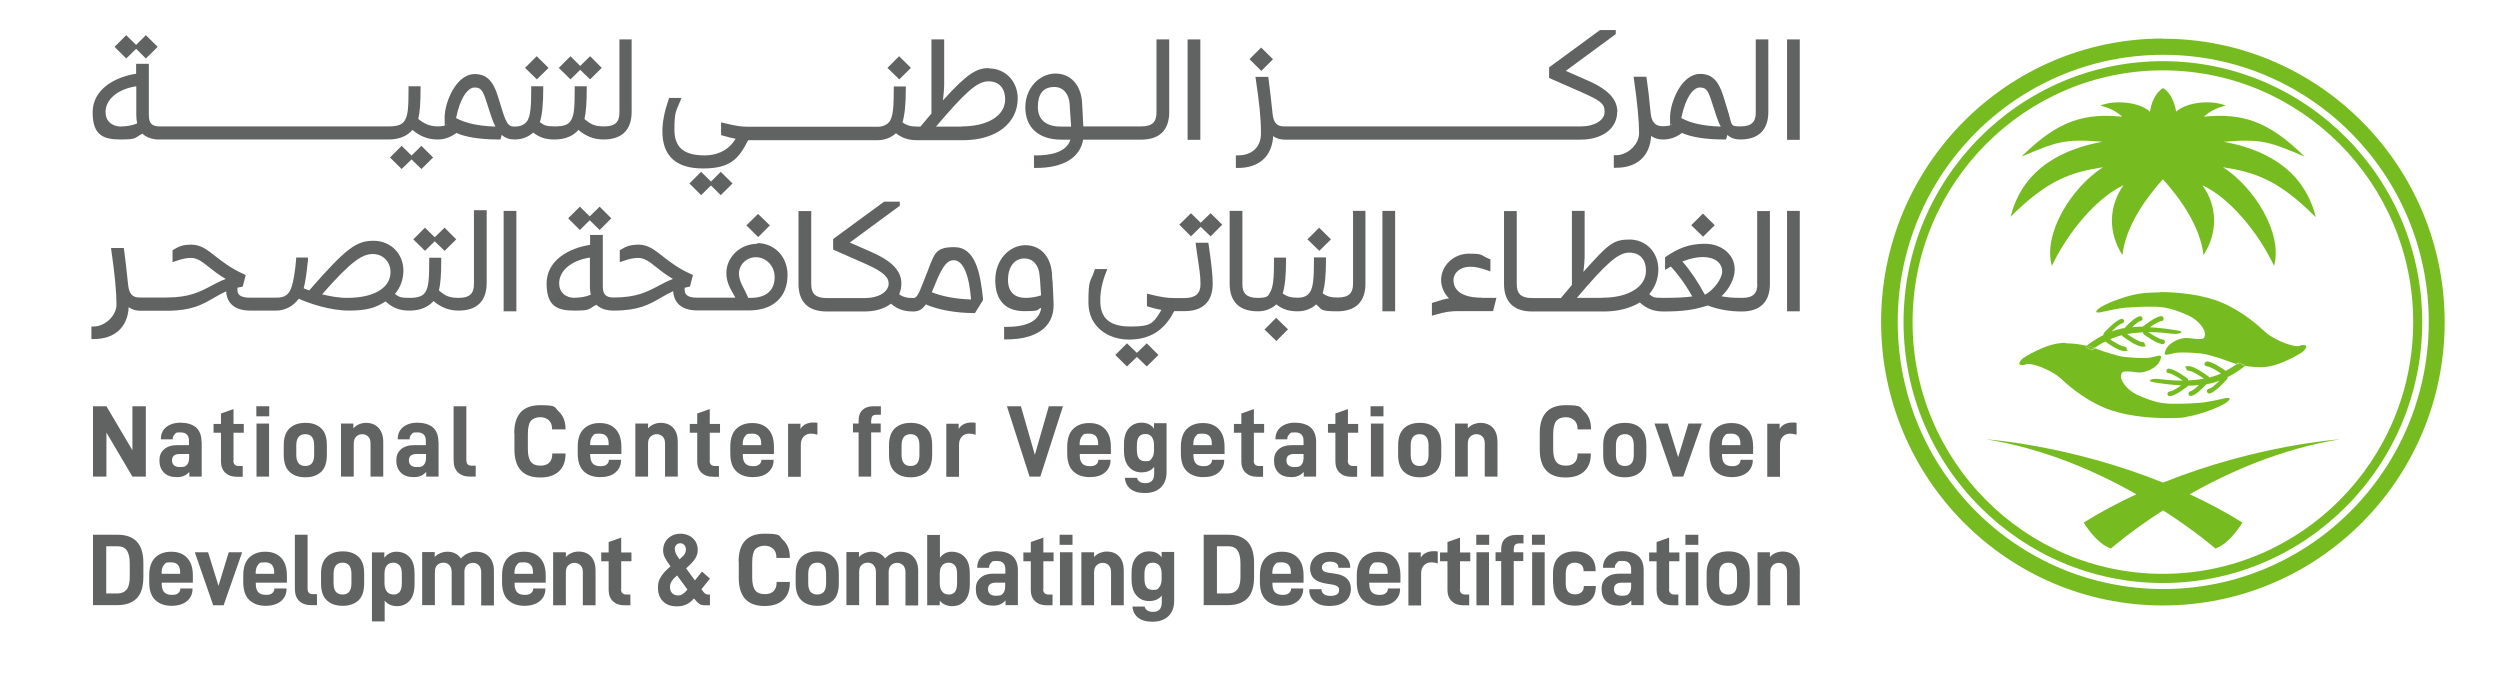 <?xml version="1.0" encoding="UTF-8"?>
<svg id="Layer_1" data-name="Layer 1" xmlns="http://www.w3.org/2000/svg" version="1.1" viewBox="0 0 1414.2 392.8">
  <defs>
    <style>
      .cls-1 {
        fill: #76bc21;
      }

      .cls-1, .cls-2 {
        stroke-width: 0px;
      }

      .cls-2 {
        fill: #616262;
      }
    </style>
  </defs>
  <g>
    <path class="cls-1" d="M1223.7,333.2c-83,0-150.2-67.6-150.2-151.1s67.2-151.1,150.2-151.1,150.2,67.6,150.2,151.1-67.2,151.1-150.2,151.1M1223.5,21.8c-88,0-159.4,71.8-159.4,160.3s71.3,160.4,159.4,160.4,159.4-71.8,159.4-160.3-71.4-160.3-159.4-160.3"/>
    <path class="cls-1" d="M1223.5,324.6c-78.1,0-141.6-63.9-141.6-142.4s63.5-142.4,141.6-142.4,141.6,63.9,141.6,142.4-63.5,142.4-141.6,142.4M1223.5,34.6c-80.9,0-146.7,66.2-146.7,147.6s65.8,147.6,146.7,147.6,146.7-66.2,146.7-147.6-65.8-147.6-146.7-147.6"/>
    <path class="cls-1" d="M1137.1,122.9c21.5-21.7,35.3-25.6,52.5-28.3-17.6,11.3-34.1,37.4-28.9,55.8,9.3-19.5,25.5-38.6,40.5-45.6-8.5,12-8.7,26.8-.6,39.5,1.9-16.5,13.4-32.3,22.9-42.9,9.6,10.6,21.1,26.5,23,42.9,8.2-12.7,7.9-27.6-.6-39.5,15,7,31.2,26,40.5,45.6,5.1-18.4-11.3-44.6-28.9-55.8,17.2,2.7,31,6.6,52.5,28.3-7.1-29.1-32.1-39.1-52.1-42.7,22-1.9,26.4.3,45.8,8.4-21.1-20.8-35.9-24.6-57-22.6,3.6-3.2,7.1-4.9,12.4-6.3-8.9-3.5-22.7-1.7-28.1,3.5,0,0-1.1-9.5-7.4-13.4h0c0-.1,0,0,0,0h0c0,0,0,0,0,0-6.3,3.8-7.4,13.4-7.4,13.4-5.4-5.2-19.2-7-28.1-3.5,5.3,1.4,8.8,3.1,12.4,6.3-21.1-2-35.9,1.7-57,22.6,19.4-8.1,23.8-10.3,45.8-8.4-20,3.6-44.9,13.6-52,42.7"/>
    <path class="cls-1" d="M1323.7,248.5s-47.3,3.2-100.1,24.5c-52.8-21.3-100.1-24.5-100.1-24.5,33,5.3,62.5,18.3,85,31.1-10,4.6-20,9.9-29.8,16,0,0,6.9,11.8,15.4,14.7,0,0,11-9.7,29.5-21.6,18.6,11.9,29.6,21.6,29.6,21.6,8.4-2.9,15.3-14.7,15.3-14.7-9.8-6.1-19.8-11.4-29.8-16,22.5-12.8,52.1-25.8,85-31.1"/>
    <path class="cls-1" d="M1168.5,194c-.5,0-1,0-1.5,0-10.1.3-22.6,8.6-22.6,8.6-2.7,2.4-2.7,3.9-.7,3.9s1.3-.1,2.2-.4c.4-.1.8-.2,1.4-.2,4.8,0,14.6,4.6,18.1,7.9,3.9,3.6,12.5,11.5,24.6,16.7,10.2,4.4,24.3,6,35.3,6s9.1-.3,12.1-.8c8.1-1.4,19.6-5.8,22.8-8.6,1.8-1.6,1.1-2,0-2s-1.6.2-2.1.3c-1.2.3-9.5,2.2-14.1,2.5-3,.2-7.6.5-12.1.5s-4.8,0-6.9-.2c-5.9-.5-12.3-3.1-16.3-5-5.6-2.7-10.4-8.7-8.5-12.2.4-.7,1.5-.9,2.9-.9s2.5.2,3.8.3c1.3.2,2.5.3,3.4.3s.5,0,.7,0c4.2-.5,7-2.3,8.4-3.5,1.4-1.2,2.6-2.7,3-4.8.2-.9-.1-1.2-.8-1.2-1.1,0-3.1.7-5.3,1.1-1.3.2-2.9.2-4.6.2-3.4,0-7.3-.3-10-.6-3.7-.4-12.2-3.2-14.2-4-.5-.2-1.3-.5-2.4-.9-1,.7-1.5,1.1-1.5,1.1l-3.8-1.6s.3-.3.9-.8c-3.3-.8-7.4-1.5-12.1-1.5"/>
    <path class="cls-1" d="M1221.8,165.4c-4.8,0-9.1.3-12.1.8-8.1,1.4-19.6,5.8-22.8,8.6-1.8,1.6-1.1,2,0,2s1.6-.2,2.1-.3c1.2-.3,9.5-2.2,14.1-2.5,2.9-.2,7.6-.5,12.1-.5s4.8,0,6.9.2c5.9.5,12.3,3.1,16.3,5,5.6,2.7,10.4,8.7,8.5,12.2-.4.7-1.5.9-2.9.9s-2.5-.2-3.8-.3c-1.3-.2-2.5-.3-3.5-.3s-.5,0-.7,0c-4.2.5-7,2.3-8.4,3.5-1.4,1.2-2.6,2.7-3,4.8-.2.9.1,1.2.8,1.2,1.1,0,3.1-.7,5.3-1.1,1.3-.2,2.9-.2,4.6-.2,3.4,0,7.3.3,10,.6,3.7.4,12.2,3.2,14.2,4,.9.3,2.9,1.1,5.7,1.9.7-.5,1.2-.8,1.2-.8l3.7,1.6s0,0-.2.2c2.6.5,5.4.8,8.5.8s1,0,1.5,0c10.1-.3,22.6-8.6,22.6-8.6,2.7-2.4,2.7-3.9.7-3.9s-1.3.1-2.2.4c-.4.1-.8.2-1.4.2-4.8,0-14.6-4.6-18.1-7.9-3.9-3.6-12.5-11.5-24.6-16.7-10.2-4.4-24.3-6-35.3-6"/>
    <path class="cls-1" d="M1222.7,178.8c0,0-.1,0-.2,0-3.5.4-9.6,5.4-10.3,5.9h0c-2,0-4,.2-6.1.4,1.8-1.8,3.8-3.3,4.9-3.6.6-.1,1-.7,1-1.3v-.3c-.2-.6-.7-1-1.3-1s-.2,0-.3,0c-2.6.5-6.6,4.4-8.6,6.7-.6,0-1.3.2-1.9.3-1.9.4-3.7,1-5.4,1.6,2.2-2.2,4.7-4.3,6-4.6.6-.1,1.1-.7,1.1-1.3v-.2c-.2-.6-.7-1-1.4-1s-.2,0-.2,0c-3.2.7-8.7,6.7-9.8,7.9-.3.3-.4.8-.3,1.2-4.6,2.3-7.9,4.8-9.4,6,1.7.4,3.2.9,4.4,1.3,1.4-1,3.6-2.4,6-3.6,1.9,1.4,7.7,5.4,10.8,5.4s1.3-.6,1.3-1.3-.6-1.3-1.3-1.3c-1.6,0-5.3-2.2-8.1-4.1h.1c2.2-1,4.4-1.7,6.6-2.3,0,.3.2.5.5.7,1.3,1,7.9,5.8,11.2,5.8s1.3-.6,1.3-1.3-.6-1.3-1.3-1.3c-1.7,0-5.9-2.5-8.7-4.5,3.1-.6,6.1-.9,9-1,0,.5,0,.9.5,1.2.7.5,7,5.2,10.6,5.5h0c.7,0,1.2-.5,1.3-1.2h0c0-.8-.5-1.4-1.2-1.4-1.8-.2-5.6-2.4-8.2-4.2h.9c5.1,0,9.3.5,11.7.8.8,0,1.6.2,2.3.2,3.9,0,5.4-1.4,1.4-2-2.7-.4-8.6-1.4-15.4-1.8,2.3-1.7,5.1-3.3,6.6-3.5.7,0,1.1-.6,1.1-1.3v-.2c0-.7-.6-1.2-1.2-1.2"/>
    <path class="cls-1" d="M1180.5,195.5c-.6.5-.9.8-.9.8l3.8,1.6s.6-.4,1.5-1.1c-1.2-.4-2.7-.8-4.4-1.3"/>
    <path class="cls-1" d="M1248.3,204.6c-.7,0-1.3.6-1.3,1.3s.6,1.3,1.3,1.3c1.6,0,5.3,2.2,8.1,4.1h-.1c-2.2,1-4.4,1.7-6.6,2.3,0-.3-.2-.5-.5-.7-1.3-1-7.9-5.8-11.2-5.8s-1.3.6-1.3,1.3.6,1.3,1.3,1.3c1.7,0,5.9,2.5,8.7,4.5-3.1.6-6.1.9-8.9,1,0-.4-.1-.9-.5-1.2-.7-.5-7-5.2-10.5-5.5h0c-.7,0-1.2.5-1.3,1.2h0c0,.8.5,1.4,1.2,1.4,1.8.2,5.6,2.4,8.1,4.2h-.7c-5.1,0-9.4-.5-11.9-.8-.8,0-1.6-.2-2.3-.2-3.9,0-5.4,1.4-1.4,2,2.7.4,8.6,1.4,15.3,1.7-2.3,1.7-5,3.3-6.6,3.5-.7,0-1.1.6-1.1,1.3h0c0,.8.6,1.3,1.3,1.3s.1,0,.2,0c3.5-.4,9.6-5.3,10.3-5.9h0c2,0,4-.2,6-.4-1.8,1.8-3.8,3.3-4.9,3.6-.6.1-1,.7-1,1.3v.3c.2.6.7,1,1.3,1s.2,0,.3,0c2.6-.5,6.5-4.5,8.6-6.7.6,0,1.2-.2,1.9-.3,1.9-.4,3.7-1,5.4-1.6-2.2,2.2-4.7,4.3-6,4.6-.6.1-1.1.7-1.1,1.3v.3c.2.6.7,1,1.3,1s.2,0,.2,0c3.2-.7,8.7-6.8,9.8-8,.3-.3.4-.8.3-1.2,5.4-2.7,9.1-5.7,10-6.5-1.7-.3-3.3-.7-4.6-1-1.3.9-3.7,2.5-6.4,3.9-1.9-1.4-7.7-5.4-10.8-5.4"/>
    <path class="cls-1" d="M1266.6,205.3s-.4.3-1.2.8c1.4.4,2.9.7,4.6,1,.2-.1.2-.2.2-.2l-3.7-1.6"/>
  </g>
  <g>
    <g>
      <polygon class="cls-2" points="71.4 33.1 64.8 26.5 71.4 19.9 77 25.4 82.5 19.9 89.2 26.5 82.5 33.1 77 27.6 71.4 33.1"/>
      <g>
        <polygon class="cls-2" points="322.7 44.9 316.1 38.4 322.7 31.8 328.2 37.3 333.8 31.8 340.4 38.4 333.8 44.9 328.2 39.5 322.7 44.9"/>
        <polygon class="cls-2" points="238.4 82.5 245 89.1 238.4 95.6 232.8 90.2 227.2 95.6 220.6 89.1 227.2 82.5 232.8 88 238.4 82.5"/>
        <path class="cls-2" d="M350.4,22.3v41.4c0,5.5-2.6,7.8-8.7,7.8s-8-1.7-11.1-4.2c.9-3.7,1.3-9,1.3-17.2v-1.3h-6.8v1.3c0,11.4-.4,15-2,17.8-1.4,2.6-4.1,3.6-9.2,3.6s-6-.6-8.5-2.4c1.3-4.2,1.9-10.2,1.9-19v-1.3h-6.8v1.3c0,10.8-.5,15-2,17.9-1.3,2.3-3.9,3.6-7.2,3.6s-4.5-.6-7.2-9.2l-2.6-8.4c-2.7-8.5-6.5-12.1-13-12.1-10.5,0-17,16-17,24.7s.4,2.8,1.2,4.1c-1.4.5-3.1.8-5,.8-4.8,0-8-1.7-11.1-4.2.9-3.7,1.3-9,1.3-17.2v-1.3h-6.8v1.3c0,11.4-.4,15-2,17.8-1.4,2.6-4.1,3.6-9.2,3.6H90.4c-4.5,0-6.2-1.7-6.2-6.4v-29h-7.2v5.6c-11.6,1.8-24.6,8.5-24.6,21.9s6.6,15.3,16,15.3,7.6-1,12.2-3.3c1.8,1.8,4.2,2.8,7.3,3.2.2,0,.5.1.7.1h131.1c0,0,.1,0,.2,0,5.8,0,10.4-1.9,13.4-5.4,4.4,3.7,8.9,5.4,14.2,5.4s.1,0,.2,0c3.8,0,7.2-1.3,10.5-3.7,5.2,2.4,13.5,3.7,23.9,3.7h1l.7-2.6c2,1.8,4.4,2.6,7.3,2.6s.1,0,.2,0c4,0,7.7-1.5,10.3-3.9,3.6,2.8,7.1,3.9,12,3.9s.1,0,.2,0c5.7,0,10.4-1.9,13.4-5.4,4.4,3.7,8.9,5.4,14.2,5.4,10.4,0,15.9-5.4,15.9-15.6V22.3h-7.2ZM68.7,71.6c-5.5,0-9-3.2-9-8.2,0-7.2,6.9-13,17.4-14.6v16.3c0,1.8.2,3.3.5,4.7-2.9,1.2-5.8,1.7-8.9,1.7ZM258,66.7c2.4-11.9,6.9-17.2,10.4-17.2s4.6,1.3,6.7,7.8l2.6,8c.8,2.5,1.6,4.5,2.6,6.3-9.6-.3-16.7-1.8-22.3-4.8Z"/>
        <polygon class="cls-2" points="303.7 44.9 297 38.4 303.6 31.8 310.3 38.4 303.7 44.9"/>
      </g>
      <g>
        <polygon class="cls-2" points="407.7 97.2 414.4 103.8 407.7 110.4 402.2 104.9 396.6 110.4 390 103.8 396.6 97.2 402.2 102.7 407.7 97.2"/>
        <polygon class="cls-2" points="508.7 44.9 502 38.4 508.6 31.8 515.3 38.4 508.7 44.9"/>
        <path class="cls-2" d="M559.5,38.5c-6.7,0-12,2.6-26.1,18.3.4-3.6.7-6.5.7-8.5v-26h-7.2v41.9c-1.5,1.8-3.1,3.7-4.8,5.7l-1.4,1.7h-1.7c-3.8,0-6-.6-8.5-2.4,1.3-4.2,1.9-10.2,1.9-19v-1.3h-6.8v1.3c0,10.8-.5,15-2,17.9-1.3,2.3-3.9,3.6-7.2,3.6h-72.9c-4.2,0-7-.4-14-2.1l-1.6-.4v7.2l.9.3c2.4.7,4.9,1.3,7.3,1.8-4.6,7.7-12,9.4-17.5,9.4-11.8,0-17.1-4.5-17.1-14.7s1.1-10.6,3.3-16l.7-1.8h-7l-.3.9c-2.4,7-3.5,12.8-3.5,18,0,14,7.8,21,23,21s20.1-5.2,25.5-16h73.1c0,0,.2,0,.2,0,4,0,7.7-1.5,10.3-3.9,3.7,2.8,7.1,3.9,12,3.9h26.1c18.5,0,30.8-9.5,30.8-23.7,0-9.6-7-16.9-16.3-16.9ZM544.1,71.6h-14.6c16-18.8,23.1-25.6,29.6-25.6s9.5,4.4,9.5,10.2c0,9.2-9.8,15.3-24.5,15.3Z"/>
      </g>
      <g>
        <rect class="cls-2" x="671.8" y="22.3" width="7.2" height="56.8"/>
        <path class="cls-2" d="M654.2,63.7c0,5.5-2.6,7.8-8.7,7.8h-32.7c-.1-2.5-.3-5.4-.4-8.1-.1-2.1-.2-4-.3-5.4-.6-10-6.5-16.4-15.1-16.4s-17,7.8-17,19.1,7.4,18.3,20.4,18.3h5.1c-2.2,7.3-11.6,8.9-19.3,8.9h-1.3v7.1h1.3c15.2,0,24.8-5.8,26.5-16h32.8c10.4,0,15.9-5.4,15.9-15.6V22.3h-7.2v41.4h0ZM596.4,49.2c5,0,8.3,3.8,8.7,9.8,0,1.4.2,3,.3,4.9.2,2.5.4,5.4.5,7.7h-5.8c-8.4,0-13-3.9-13-11.1s2.9-11.3,9.3-11.3Z"/>
      </g>
      <g>
        <path class="cls-2" d="M713.4,28.8l-4.7,4.7,4.8,4.7,4.7-4.7-4.8-4.7Z"/>
        <path class="cls-2" d="M713.4,26.9l-6.6,6.6,6.7,6.6,6.6-6.6-6.7-6.6ZM710.5,33.5l2.8-2.8,2.9,2.8-2.8,2.8-2.9-2.8Z"/>
        <path class="cls-2" d="M914.8,63.3c0,9.4-8.4,15.7-20.8,15.7h-167c0,0-.2,0-.2,0-2.6,0-4.8-.7-6.6-2-.6,11.3-7.9,18-19.8,18h-1.3v-7.1h1.3c6.2,0,12.9-3.3,12.9-12.5s-1-17.4-2.9-30.4l-.2-1.5h7.2l.2,1.2c.7,5.6,1.4,10.8,1.8,15.3l.5,4.5c.8,7,4.4,7,7.1,7h167.5c7.5,0,13.2-3.5,13.2-8.2s-2.2-6.3-13-11.1l-18.4-8.1v-6l28.8-21.1h8.9v2.3l-28.3,20.8,12.1,5.3c11.7,5,17.1,10.7,17.1,17.9Z"/>
      </g>
      <path class="cls-2" d="M993.2,22.3v41.4c0,5.5-2.6,7.8-8.7,7.8s-4.5-.6-7.2-9.2l-2.6-8.4c-2.7-8.5-6.5-12.1-13-12.1-10.5,0-17,16-17,24.7s.4,2.8,1.2,4.1c-1.4.5-3.1.8-5,.8s-6.3,0-7.1-7l-.5-4.5c-.4-4.6-1-9.7-1.8-15.3l-.2-1.2h-7.2l.2,1.5c1.9,13,2.9,23.8,2.9,30.4s-6.7,12.5-13,12.5h-1.3v7.1h1.3c11.9,0,19.2-6.7,19.8-18,1.8,1.3,4,2,6.6,2,0,0,.2,0,.2,0s.2,0,.2,0c3.8,0,7.2-1.3,10.5-3.7,5.2,2.4,13.5,3.7,23.9,3.7h1l.7-2.6c2,1.8,4.4,2.6,7.3,2.6,10.4,0,15.9-5.4,15.9-15.6V22.3h-7.2ZM951.1,66.7c2.4-11.9,6.9-17.2,10.4-17.2s4.6,1.3,6.7,7.8l2.6,8c.8,2.5,1.6,4.5,2.6,6.3-9.6-.3-16.7-1.8-22.3-4.8Z"/>
      <rect class="cls-2" x="1010.9" y="22.3" width="7.2" height="56.8"/>
      <g>
        <rect class="cls-2" x="284.9" y="119.3" width="7.2" height="56.8"/>
        <polygon class="cls-2" points="240.4 141.9 233.8 135.4 240.4 128.8 245.9 134.2 251.5 128.8 258.1 135.4 251.5 141.9 245.9 136.5 240.4 141.9"/>
        <path class="cls-2" d="M268.1,160.7c0,5.5-2.6,7.8-8.7,7.8s-8-1.7-11.1-4.2c.9-3.7,1.3-9,1.3-17.2v-1.3h-6.8v1.3c0,11.4-.4,15-2,17.8-1.4,2.6-4.1,3.6-9.2,3.6s-5.8-.5-8.2-2.2c3.1-3.7,4.8-8.2,4.8-13.2,0-9.7-7.3-16.9-16.9-16.9s-15.3,3.9-36.4,28.1c-1.1-.4-2.1-.8-3.1-1.2,1-4,1.6-8.1,2.4-15.9v-1.5c.1,0-6.7,0-6.7,0v1.2c-.6,7.3-1.7,12.8-2.5,15.2-1.5,4.7-3.8,6.3-8.9,6.3h-14.6c-6.4,0-7.2-2.3-7.2-4.7v-.9c.7-.2,1.4-.4,2.2-.5l.8-.2,1.7-6.5-1-.5c-7.5-3.3-12.3-7.2-16.2-10.2-4.6-3.6-8.2-6.5-13.5-6.5s-7.4,1.2-10.1,2.8l-.6.4v6.7l1.8-.6c3.7-1.3,6.1-1.8,8.6-1.8,3.6,0,6.4,2.2,10.2,5.2,2.5,2,5.5,4.4,9.5,6.7-3.2,1.2-5.8,2.6-8.4,4-6.3,3.3-12.3,6.5-25.1,6.5h-14.6c-2.7,0-6.3,0-7.1-7l-.5-4.5c-.4-4.6-1.1-9.7-1.8-15.3l-.2-1.2h-7.2l.2,1.5c1.9,13,2.9,23.8,2.9,30.4s-6.7,12.5-12.9,12.5h-1.3v7.1h1.3c11.9,0,19.2-6.7,19.8-18,1.8,1.3,4,2,6.6,2,0,0,.2,0,.2,0h14.6c14.3,0,20.2-3.5,26.6-7.2,2.2-1.3,4.5-2.6,7.1-3.8.2,3.9,2.2,10.8,13.4,10.9,0,0,.1,0,.2,0h14.6c0,0,.1,0,.2,0,5,0,9.7-2.6,12.7-6.7,6,2.7,17.8,6.7,28.4,6.7s15.4-1.8,20.7-5.2c4.2,3.8,8,5.2,13.5,5.2s.1,0,.2,0c5.7,0,10.4-1.9,13.4-5.4,4.4,3.7,8.9,5.4,14.2,5.4,10.4,0,15.9-5.4,15.9-15.6v-41.2h-7.2v41.4h0ZM196.4,168.5c-5,0-10.2-1-14.2-2,16.8-19.2,22.9-22.8,28.7-22.8s10,4.4,10,10.2c0,9-9.4,14.6-24.5,14.6Z"/>
      </g>
      <polygon class="cls-2" points="328 130.1 321.4 123.5 328 116.9 333.6 122.4 339.2 116.9 345.8 123.5 339.2 130.1 333.6 124.6 328 130.1"/>
      <path class="cls-2" d="M428.5,137.9c-4.7,0-9.4,1.8-12.7,5.1-3.1,3.1-4.9,7.1-4.9,11.3s1.2,7.3,3.8,11.8c.5.8.9,1.6,1.3,2.3h-21.5c-6.4,0-7.2-2.3-7.2-4.7v-.9c.7-.2,1.4-.4,2.2-.5l.8-.2,1.7-6.5-1-.5c-7.5-3.3-12.3-7.2-16.2-10.2-4.6-3.6-8.2-6.5-13.5-6.5s-7.4,1.2-10.1,2.8l-.6.4v6.7l1.8-.6c3.7-1.3,6.1-1.8,8.6-1.8,3.6,0,6.4,2.2,10.2,5.2,2.5,2,5.5,4.4,9.5,6.7-3.2,1.2-5.8,2.6-8.4,4-6.3,3.3-12.3,6.5-25.1,6.5h0c-4.5,0-6.2-1.7-6.2-6.4v-29h-7.2v5.6c-11.6,1.8-24.6,8.5-24.6,21.9s6.6,15.3,16,15.3,7.5-1,12.2-3.3c2.2,2.2,5.5,3.3,9.7,3.3h0c14.2,0,20.2-3.5,26.6-7.2,2.2-1.3,4.5-2.6,7.1-3.8.2,3.9,2.2,10.8,13.4,10.9,0,0,.1,0,.2,0h14.6c0,0,.1,0,.2,0h14.5c13.6,0,21.8-7.5,21.8-20.1,0-10.2-7.3-17.9-17.1-18ZM325.3,168.5c-5.5,0-9-3.2-9-8.2,0-7.2,6.9-13,17.4-14.6v16.3c0,1.8.2,3.3.5,4.7-2.9,1.2-5.8,1.7-8.9,1.7ZM424.8,168.5h-1.5c-.9-2-1.7-3.7-2.5-5.2-1.9-3.4-2.8-6.2-2.8-8.5,0-5.1,4.3-9.3,9.6-9.3s10.6,4.4,10.6,11.3c0,7.5-4.9,11.7-13.5,11.7Z"/>
      <polygon class="cls-2" points="435.5 127.5 428.9 134.1 422.2 127.5 428.8 121 435.5 127.5"/>
      <path class="cls-2" d="M556.1,169.4c-1.5-15.4-4.5-29.6-16.3-29.6s-11.2,4.4-16.4,17c-.5,1.3-1,2.6-1.5,3.8-2,5.1-3.2,8-5.2,8-3.7,0-5.8-.5-8.1-2.2.9-1.8,1.3-3.9,1.3-6,0-7.2-5.4-12.8-17.1-17.9l-12.1-5.3,28.3-20.8v-2.3h-8.9l-28.8,21.1v6l18.4,8.1c10.8,4.8,13,7.9,13,11.1,0,4.7-5.7,8.2-13.2,8.2h-21.9c-6.1,0-8.7-2.3-8.7-7.8v-41.4h-7.2v41.2c0,10.2,5.5,15.6,15.9,15.6h21.3c6.2,0,11.3-1.5,15.1-4.4,3.8,3.2,7.4,4.4,12.6,4.4s.2,0,.2,0c2.9,0,5-1.2,6.9-4,7,3.1,17.3,4.9,27.1,4.9h.7l4.5-7.2v-.5ZM527.1,165.3c.3-.7.6-1.5,1-2.4l1.2-2.9c4.4-10.7,7-12.8,10.2-12.8,5.2,0,8.7,7.9,9.8,22.2-8.1-.2-16.4-1.7-22.2-4.1Z"/>
      <path class="cls-2" d="M595.3,158.8l-.2-3.7c-.6-10-6.5-16.4-15.1-16.4s-17,7.8-17,19.8,6.4,17.5,16.3,17.5,6.6-.7,9.7-1.9c-1,7.2-7.6,10.8-19.7,10.8h-1.3v7.1h1.3c9.9,0,17.5-2.4,22-7,3.2-3.3,4.8-7.6,4.7-12.8,0-2.9-.4-8.8-.6-13.6ZM579.4,146.2c5,0,8.3,3.8,8.7,9.8l.2,2.1c.2,2.7.4,6.1.6,9-2.7.9-5.9,1.4-8.6,1.4-6.6,0-10.1-3.5-10.1-10.2,0-7.4,3.7-12.1,9.3-12.1Z"/>
      <polygon class="cls-2" points="648.7 194.2 655.3 200.8 648.7 207.3 643.1 201.9 637.5 207.3 630.9 200.8 637.5 194.2 643.1 199.6 648.7 194.2"/>
      <g>
        <polygon class="cls-2" points="970 127.4 963.4 133.9 956.7 127.4 963.3 120.8 970 127.4"/>
        <polygon class="cls-2" points="684.8 120.6 691.4 127.1 684.8 133.7 679.2 128.3 673.7 133.7 667.1 127.1 673.7 120.6 679.2 126 684.8 120.6"/>
        <path class="cls-2" d="M683.7,138.3c1.6,11.1,2.3,17.3,2.3,22.1,0,10.2-5.5,15.6-15.9,15.6h-5.9c-5.4,10.8-13.7,16.1-25.5,16.1s-23-7.1-23-21,1.1-11,3.4-18l.3-.9h7l-.7,1.8c-2.2,5.4-3.3,10.9-3.3,16,0,10.1,5.3,14.7,17.1,14.7s12.8-1.7,17.5-9.4c-2.4-.4-4.8-1-7.3-1.8l-.9-.3v-7.1l1.6.4c7,1.7,9.8,2.1,14,2.1h5.6c6.2,0,9.1-2.5,9.1-7.8s-.7-8.6-2.6-22l-.2-1.5h7.2l.2,1.1Z"/>
        <polygon class="cls-2" points="746.3 141.9 739.6 135.4 746.2 128.8 752.9 135.4 746.3 141.9"/>
        <polygon class="cls-2" points="721.9 179.8 728.6 186.3 722 192.9 715.3 186.4 721.9 179.8"/>
        <path class="cls-2" d="M765.2,119.3h7.2v41.2c0,10.2-5.5,15.6-15.9,15.6s-8.4-1.1-12-3.9c-2.5,2.4-6.3,3.9-10.3,3.9,0,0-.2,0-.2,0-4.9,0-8.4-1.1-12-3.9-2.5,2.4-6.3,3.9-10.3,3.9,0,0-.2,0-.2,0-10.4,0-15.9-5.4-15.9-15.6v-41.2h7.2v41.4c0,5.5,2.6,7.8,8.7,7.8s5.9-1.3,7.2-3.6c1.5-2.8,2-7.2,2-17.9v-1.3h6.8v1.3c0,8.8-.6,14.8-1.9,19,2.5,1.8,4.7,2.4,8.5,2.4s5.9-1.3,7.2-3.6c1.5-2.8,2-7,2-17.9v-1.3h6.8v1.3c0,8.8-.6,14.8-1.9,19,2.5,1.8,4.7,2.4,8.5,2.4,6.1,0,8.7-2.3,8.7-7.8v-41.4Z"/>
        <path class="cls-2" d="M838.3,168.5h8.2l-1.9,7.5h-19.7c-4,0-7.1.3-13.2,2.1l-1.7.5v-7.2l.9-.3c3.9-1.3,6.3-2,8.8-2.3-3.3-3.2-4.5-7.4-4.5-10.3,0-8.3,7.1-15,15.7-15s6.3.8,11.4,2.9l.8.3v6.8l-1.8-.6c-4.2-1.4-6.7-2-9.6-2-5.5,0-9.5,3.2-9.5,7.7,0,3,1.6,9.8,16,9.8Z"/>
        <rect class="cls-2" x="782" y="119.3" width="7.2" height="56.8"/>
      </g>
      <g>
        <rect class="cls-2" x="1010.9" y="119.3" width="7.2" height="56.8"/>
        <path class="cls-2" d="M994.1,160.7c0,5.5-2.6,7.8-8.7,7.8s-8-.3-11.6-.9c4.5-4.2,7.5-10.1,7.5-15.2,0-8.3-7.3-14.5-16.9-14.5s-15.4,2.9-21.9,7.2l-.6.4v7.2l2-1.2c.4-.3.9-.5,1.3-.7,3.4,3.7,7.4,8.7,12.1,16.9-4.3.6-9.8.8-16.3.8s-5.6-.5-8.1-2.1c3.4-3.9,5.2-8.7,5.2-14,0-9.7-7-16.9-16.3-16.9s-12,2.6-26.1,18.3c.4-3.2.7-6.4.7-8.5v-26h-7.2v41.9c-1.5,1.8-3.1,3.7-4.8,5.7l-1.4,1.7h-16.3c-6.1,0-8.7-2.3-8.7-7.8v-41.4h-7.2v41.2c0,10.2,5.5,15.6,15.9,15.6h40.7c7.8,0,14.8-1.8,20.2-5.1,4.1,3.7,8,5.1,13.4,5.1,11,0,17.3-.9,25-3.4,6.1,2.3,12.3,3.4,19.3,3.4,10.4,0,15.9-5.4,15.9-15.6v-41.2h-7.2v41.4h0ZM906.5,168.5h-14.5c16-18.8,23.1-25.6,29.6-25.6s9.5,4.4,9.5,10.2c0,9.2-9.9,15.3-24.5,15.3ZM964.4,166.7c-3.9-7.3-8.4-13.9-12.7-18.8,4.4-1.7,8.3-2.5,11.5-2.5,6.7,0,11,3.2,11,8.2,0,3.8-4.5,10.3-9.7,13.1Z"/>
      </g>
    </g>
    <g>
      <path class="cls-2" d="M82.5,269.6h-7.6l-14.7-24.9v24.9h-7.6v-39.8h7.6l14.7,24.9v-24.9h7.6v39.8Z"/>
      <path class="cls-2" d="M114.1,249.9v19.7h-7v-2.6c-1,1-2,1.8-3.1,2.2-1.1.5-2.4.7-4,.7-3.1,0-5.5-.8-7.2-2.5-1.7-1.7-2.6-3.9-2.6-6.9s.9-4.8,2.7-6.4,4.3-2.3,7.6-2.3h6.4v-2.4c0-3.2-1.6-4.8-4.8-4.8s-2.4.3-3.2,1-1.2,1.6-1.2,2.7v.2h-6.7v-.2c0-2.8,1-5,3-6.7,2-1.6,4.7-2.5,8.1-2.5s6.8.9,8.8,2.7c2,1.8,3.1,4.5,3.1,8ZM107,258.9v-2.1h-5.2c-3,0-4.5,1.2-4.5,3.6s1.5,3.8,4.4,3.8,3.3-.4,4.1-1.3c.8-.9,1.2-2.2,1.2-4Z"/>
      <path class="cls-2" d="M132,260.5c0,2,1,3.1,3,3.1h2.3v6.1h-3.4c-2.8,0-4.9-.8-6.5-2.3-1.6-1.6-2.4-3.7-2.4-6.3v-16.3h-4.2v-5h4.2v-5.9l7.1-2.5v8.4h5.8v5h-5.8v15.9Z"/>
      <path class="cls-2" d="M152.3,229.8v5.7h-7.3v-5.7h7.3ZM152.2,239.6v30h-7.1v-30h7.1Z"/>
      <path class="cls-2" d="M160.5,257.4v-5.6c0-4.3,1.1-7.4,3.3-9.5s5.2-3.1,9-3.1,6.7,1,8.9,3.1c2.2,2,3.2,5.2,3.2,9.5v5.6c0,4.3-1.1,7.5-3.2,9.5-2.2,2-5.1,3.1-8.9,3.1s-6.8-1-9-3.1c-2.2-2-3.3-5.2-3.3-9.5ZM177.7,251.9c0-4.2-1.7-6.3-5-6.3s-5.1,2.1-5.1,6.3v5.4c0,4.2,1.7,6.3,5.1,6.3s5-2.1,5-6.3v-5.4Z"/>
      <path class="cls-2" d="M199.9,239.6v2.7c.9-1,2-1.8,3.2-2.3s2.6-.8,3.9-.8c3.1,0,5.5,1,7.2,2.9,1.7,1.9,2.6,4.6,2.6,7.9v19.6h-7.2v-18.7c0-1.7-.4-3-1.3-3.9-.9-.9-2-1.4-3.4-1.4s-2.5.5-3.4,1.4-1.4,2.2-1.4,3.9v18.7h-7.2v-30h7Z"/>
      <path class="cls-2" d="M248.1,249.9v19.7h-7v-2.6c-1,1-2,1.8-3.1,2.2-1.1.5-2.4.7-4,.7-3.1,0-5.5-.8-7.2-2.5-1.7-1.7-2.6-3.9-2.6-6.9s.9-4.8,2.7-6.4c1.8-1.6,4.4-2.3,7.6-2.3h6.4v-2.4c0-3.2-1.6-4.8-4.8-4.8s-2.4.3-3.2,1-1.2,1.6-1.2,2.7v.2h-6.7v-.2c0-2.8,1-5,3-6.7,2-1.6,4.7-2.5,8.1-2.5s6.8.9,8.8,2.7c2,1.8,3.1,4.5,3.1,8ZM241,258.9v-2.1h-5.2c-3,0-4.5,1.2-4.5,3.6s1.5,3.8,4.4,3.8,3.3-.4,4.1-1.3c.8-.9,1.2-2.2,1.2-4Z"/>
      <path class="cls-2" d="M256.6,260.5v-30.7h7.2v30.2c0,1.2.2,2.1.7,2.6.4.5,1.2.8,2.2.8h2.4v6.2h-3.3c-2.9,0-5.1-.8-6.8-2.4-1.6-1.6-2.4-3.8-2.4-6.8Z"/>
      <path class="cls-2" d="M290.9,245.1c0-10.6,4.9-15.9,14.7-15.9s7.9,1.2,10.4,3.5,3.9,5.6,3.9,9.8v.4h-7.6v-.3c0-2-.6-3.7-1.8-4.8-1.2-1.2-2.9-1.8-5-1.8s-4.2.8-5.3,2.2-1.6,4-1.6,7.4v8.6c0,3.2.6,5.6,1.7,7,1.1,1.5,2.9,2.2,5.4,2.2s3.8-.6,5-1.7c1.1-1.2,1.7-2.7,1.7-4.7v-.5h7.5v.4c0,4.3-1.3,7.5-3.8,9.8-2.5,2.3-6,3.4-10.5,3.4-9.7,0-14.6-5.3-14.6-15.9v-9.1h0Z"/>
      <path class="cls-2" d="M333.9,257.5c0,2.2.5,3.8,1.5,4.8s2.4,1.4,4.3,1.4,2.5-.3,3.4-.9c.8-.6,1.3-1.4,1.3-2.5v-.2h6.9v.3c0,2.8-1.1,5.1-3.2,6.9s-5,2.6-8.7,2.6-6.9-1.1-9.2-3.3-3.4-5.6-3.4-10.2v-3.6c0-4.5,1.1-7.9,3.3-10.1,2.2-2.2,5.2-3.4,9.1-3.4s6.8,1.1,9,3.4c2.2,2.3,3.3,5.6,3.3,10.1v4h-17.7v.8ZM333.9,251.6v.2h10.4v-.8c0-3.8-1.7-5.7-5.2-5.7s-3,.5-3.9,1.4c-.9,1-1.4,2.6-1.4,4.9Z"/>
      <path class="cls-2" d="M366.6,239.6v2.7c.9-1,2-1.8,3.2-2.3s2.6-.8,3.9-.8c3.1,0,5.5,1,7.2,2.9,1.7,1.9,2.5,4.6,2.5,7.9v19.6h-7.2v-18.7c0-1.7-.4-3-1.3-3.9-.9-.9-2-1.4-3.4-1.4s-2.5.5-3.5,1.4-1.4,2.2-1.4,3.9v18.7h-7.2v-30h7Z"/>
      <path class="cls-2" d="M401.4,260.5c0,2,1,3.1,3,3.1h2.3v6.1h-3.4c-2.8,0-4.9-.8-6.5-2.3-1.6-1.6-2.4-3.7-2.4-6.3v-16.3h-4.2v-5h4.2v-5.9l7.1-2.5v8.4h5.8v5h-5.8v15.9Z"/>
      <path class="cls-2" d="M420.2,257.5c0,2.2.5,3.8,1.5,4.8s2.4,1.4,4.3,1.4,2.5-.3,3.4-.9c.8-.6,1.3-1.4,1.3-2.5v-.2h6.9v.3c0,2.8-1.1,5.1-3.2,6.9s-5,2.6-8.7,2.6-6.9-1.1-9.2-3.3-3.4-5.6-3.4-10.2v-3.6c0-4.5,1.1-7.9,3.3-10.1,2.2-2.2,5.2-3.4,9.1-3.4s6.8,1.1,9,3.4c2.2,2.3,3.3,5.6,3.3,10.1v4h-17.6v.8h0ZM420.2,251.6v.2h10.4v-.8c0-3.8-1.7-5.7-5.2-5.7s-3,.5-3.9,1.4c-.9,1-1.4,2.6-1.4,4.9Z"/>
      <path class="cls-2" d="M452.8,239.6v3.1c.7-1.3,1.7-2.2,3-2.8s2.6-.9,4.2-.9,1.7,0,2.4.2v6.7c-1.4-.4-2.5-.6-3.6-.6-1.7,0-3.1.5-4.2,1.7-1.1,1.1-1.6,2.7-1.6,4.7v18h-7.2v-30h7Z"/>
      <path class="cls-2" d="M492.8,237.5v2.1h5.4v5h-5.4v25h-7.1v-25h-3.2v-5h3.2v-1.8c0-2.5.7-4.5,2.2-5.9,1.5-1.4,3.5-2.1,6.2-2.1h4.2v4.8h-2.4c-1,0-1.8.2-2.3.7-.5.5-.7,1.2-.7,2.2Z"/>
      <path class="cls-2" d="M502.9,257.4v-5.6c0-4.3,1.1-7.4,3.3-9.5s5.2-3.1,9-3.1,6.7,1,8.9,3.1c2.2,2,3.2,5.2,3.2,9.5v5.6c0,4.3-1.1,7.5-3.2,9.5-2.2,2-5.1,3.1-8.9,3.1s-6.8-1-9-3.1c-2.2-2-3.3-5.2-3.3-9.5ZM520.1,251.9c0-4.2-1.7-6.3-5-6.3s-5.1,2.1-5.1,6.3v5.4c0,4.2,1.7,6.3,5.1,6.3s5-2.1,5-6.3v-5.4Z"/>
      <path class="cls-2" d="M542.3,239.6v3.1c.7-1.3,1.7-2.2,3-2.8,1.2-.6,2.6-.9,4.2-.9s1.7,0,2.4.2v6.7c-1.4-.4-2.5-.6-3.6-.6-1.7,0-3.1.5-4.2,1.7-1.1,1.1-1.6,2.7-1.6,4.7v18h-7.2v-30h7Z"/>
      <path class="cls-2" d="M577.5,229.8l7.9,27.5,7.9-27.5h8l-12.8,39.8h-6.1l-12.8-39.8h7.9Z"/>
      <path class="cls-2" d="M610.8,257.5c0,2.2.5,3.8,1.5,4.8s2.4,1.4,4.3,1.4,2.5-.3,3.4-.9c.8-.6,1.3-1.4,1.3-2.5v-.2h6.9v.3c0,2.8-1.1,5.1-3.2,6.9s-5,2.6-8.7,2.6-6.9-1.1-9.2-3.3c-2.3-2.2-3.4-5.6-3.4-10.2v-3.6c0-4.5,1.1-7.9,3.3-10.1,2.2-2.2,5.2-3.4,9.1-3.4s6.8,1.1,9,3.4c2.2,2.3,3.3,5.6,3.3,10.1v4h-17.6v.8h0ZM610.8,251.6v.2h10.4v-.8c0-3.8-1.7-5.7-5.2-5.7s-3,.5-3.9,1.4c-.9,1-1.4,2.6-1.4,4.9Z"/>
      <path class="cls-2" d="M636.3,270.3h6.9c.2.9.7,1.7,1.5,2.2.8.6,1.9.8,3.3.8,3.3,0,4.9-1.8,4.9-5.5v-3.7c-1.7,2.1-4,3.1-7.1,3.1s-5.3-1-7.2-3.1-2.8-5.2-2.8-9.3v-3.3c0-4.2.9-7.2,2.8-9.3s4.2-3.1,7.2-3.1,5.4,1.1,7,3.4v-3.1h7.1v27.8c0,3.6-1.1,6.4-3.2,8.5-2.2,2.1-5.2,3.2-9,3.2s-6.3-.8-8.2-2.3c-2-1.6-3-3.7-3.2-6.4ZM652.8,254.6v-2.8c0-2-.4-3.6-1.3-4.7s-2.1-1.6-3.6-1.6c-3.2,0-4.8,2.1-4.8,6.3v2.8c0,4.2,1.5,6.3,4.6,6.3s2.9-.5,3.8-1.6c.9-1.1,1.3-2.6,1.3-4.7Z"/>
      <path class="cls-2" d="M675.1,257.5c0,2.2.5,3.8,1.5,4.8s2.4,1.4,4.3,1.4,2.5-.3,3.4-.9c.8-.6,1.3-1.4,1.3-2.5v-.2h6.9v.3c0,2.8-1.1,5.1-3.2,6.9s-5,2.6-8.7,2.6-6.9-1.1-9.2-3.3c-2.3-2.2-3.4-5.6-3.4-10.2v-3.6c0-4.5,1.1-7.9,3.3-10.1,2.2-2.2,5.2-3.4,9.1-3.4s6.8,1.1,9,3.4c2.2,2.3,3.3,5.6,3.3,10.1v4h-17.6v.8h0ZM675.1,251.6v.2h10.4v-.8c0-3.8-1.7-5.7-5.2-5.7s-3,.5-3.9,1.4c-.9,1-1.4,2.6-1.4,4.9Z"/>
      <path class="cls-2" d="M709.2,260.5c0,2,1,3.1,3,3.1h2.3v6.1h-3.4c-2.8,0-4.9-.8-6.5-2.3-1.6-1.6-2.4-3.7-2.4-6.3v-16.3h-4.2v-5h4.2v-5.9l7.1-2.5v8.4h5.8v5h-5.8v15.9h0Z"/>
      <path class="cls-2" d="M744.5,249.9v19.7h-7v-2.6c-1,1-2,1.8-3.1,2.2-1.1.5-2.4.7-4,.7-3.1,0-5.5-.8-7.2-2.5-1.7-1.7-2.5-3.9-2.5-6.9s.9-4.8,2.7-6.4,4.3-2.3,7.6-2.3h6.4v-2.4c0-3.2-1.6-4.8-4.8-4.8s-2.4.3-3.2,1-1.2,1.6-1.2,2.7v.2h-6.7v-.2c0-2.8,1-5,3-6.7,2-1.6,4.7-2.5,8.1-2.5s6.8.9,8.8,2.7c2,1.8,3.1,4.5,3.1,8ZM737.4,258.9v-2.1h-5.2c-3,0-4.5,1.2-4.5,3.6s1.5,3.8,4.4,3.8,3.3-.4,4.1-1.3,1.2-2.2,1.2-4Z"/>
      <path class="cls-2" d="M762.4,260.5c0,2,1,3.1,3,3.1h2.3v6.1h-3.4c-2.8,0-4.9-.8-6.5-2.3-1.6-1.6-2.4-3.7-2.4-6.3v-16.3h-4.2v-5h4.2v-5.9l7.1-2.5v8.4h5.8v5h-5.8v15.9h0Z"/>
      <path class="cls-2" d="M782.6,229.8v5.7h-7.3v-5.7h7.3ZM782.6,239.6v30h-7.1v-30h7.1Z"/>
      <path class="cls-2" d="M790.9,257.4v-5.6c0-4.3,1.1-7.4,3.3-9.5s5.2-3.1,9-3.1,6.7,1,8.9,3.1c2.2,2,3.2,5.2,3.2,9.5v5.6c0,4.3-1.1,7.5-3.2,9.5-2.2,2-5.1,3.1-8.9,3.1s-6.8-1-9-3.1c-2.2-2-3.3-5.2-3.3-9.5ZM808.1,251.9c0-4.2-1.7-6.3-5-6.3s-5.1,2.1-5.1,6.3v5.4c0,4.2,1.7,6.3,5.1,6.3s5-2.1,5-6.3v-5.4Z"/>
      <path class="cls-2" d="M830.3,239.6v2.7c.9-1,2-1.8,3.2-2.3,1.3-.5,2.6-.8,3.9-.8,3.1,0,5.5,1,7.2,2.9,1.7,1.9,2.5,4.6,2.5,7.9v19.6h-7.2v-18.7c0-1.7-.4-3-1.3-3.9-.8-.9-2-1.4-3.4-1.4s-2.5.5-3.5,1.4c-.9.9-1.4,2.2-1.4,3.9v18.7h-7.2v-30h7Z"/>
      <path class="cls-2" d="M871,245.1c0-10.6,4.9-15.9,14.7-15.9s7.8,1.2,10.4,3.5,3.9,5.6,3.9,9.8v.4h-7.6v-.3c0-2-.6-3.7-1.8-4.8s-2.8-1.8-5-1.8-4.2.8-5.3,2.2-1.7,4-1.7,7.4v8.6c0,3.2.6,5.6,1.7,7,1.1,1.5,2.9,2.2,5.4,2.2s3.8-.6,5-1.7c1.1-1.2,1.7-2.7,1.7-4.7v-.5h7.5v.4c0,4.3-1.3,7.5-3.8,9.8-2.5,2.3-6,3.4-10.5,3.4-9.7,0-14.6-5.3-14.6-15.9v-9.1h0Z"/>
      <path class="cls-2" d="M906.9,257.4v-5.6c0-4.3,1.1-7.4,3.3-9.5s5.2-3.1,9-3.1,6.7,1,8.9,3.1,3.2,5.2,3.2,9.5v5.6c0,4.3-1.1,7.5-3.2,9.5-2.2,2-5.1,3.1-8.9,3.1s-6.8-1-9-3.1c-2.2-2-3.3-5.2-3.3-9.5ZM924.2,251.9c0-4.2-1.7-6.3-5-6.3s-5.1,2.1-5.1,6.3v5.4c0,4.2,1.7,6.3,5.1,6.3s5-2.1,5-6.3v-5.4Z"/>
      <path class="cls-2" d="M943.4,239.6l5.9,19,5.8-19h7.6l-10.5,30h-5.9l-10.4-30h7.6Z"/>
      <path class="cls-2" d="M974.1,257.5c0,2.2.5,3.8,1.5,4.8,1,1,2.4,1.4,4.3,1.4s2.5-.3,3.4-.9c.8-.6,1.3-1.4,1.3-2.5v-.2h6.9v.3c0,2.8-1.1,5.1-3.2,6.9-2.1,1.7-5,2.6-8.7,2.6s-6.9-1.1-9.2-3.3c-2.3-2.2-3.4-5.6-3.4-10.2v-3.6c0-4.5,1.1-7.9,3.3-10.1,2.2-2.2,5.2-3.4,9.1-3.4s6.8,1.1,9,3.4c2.2,2.3,3.3,5.6,3.3,10.1v4h-17.6v.8h0ZM974.1,251.6v.2h10.4v-.8c0-3.8-1.7-5.7-5.2-5.7s-3,.5-3.9,1.4-1.4,2.6-1.4,4.9Z"/>
      <path class="cls-2" d="M1006.7,239.6v3.1c.7-1.3,1.7-2.2,3-2.8s2.6-.9,4.2-.9,1.7,0,2.4.2v6.7c-1.3-.4-2.6-.6-3.6-.6-1.7,0-3.1.5-4.2,1.7-1.1,1.1-1.6,2.7-1.6,4.7v18h-7.2v-30h7Z"/>
      <path class="cls-2" d="M66.7,302.5c4.4,0,8,1.2,10.5,3.7s3.9,6.5,3.9,12.1v8.1c0,5.6-1.3,9.7-3.9,12.2-2.6,2.5-6.2,3.7-10.7,3.7h-13.9v-39.8h14.1ZM71.7,333.5c1.1-1.5,1.7-3.9,1.7-7.1v-7.7c0-3.4-.6-5.8-1.7-7.4-1.1-1.5-2.8-2.3-5.2-2.3h-6.4v26.7h6.4c2.3,0,4-.8,5.1-2.2Z"/>
      <path class="cls-2" d="M91.5,330.3c0,2.2.5,3.8,1.5,4.8,1,1,2.4,1.4,4.3,1.4s2.6-.3,3.4-.9c.8-.6,1.3-1.4,1.3-2.5v-.2h6.9v.3c0,2.8-1.1,5.1-3.2,6.9-2.1,1.7-5,2.6-8.7,2.6s-6.9-1.1-9.2-3.3-3.4-5.6-3.4-10.2v-3.6c0-4.5,1.1-7.9,3.3-10.1,2.2-2.2,5.2-3.4,9.1-3.4s6.8,1.1,9,3.4c2.2,2.3,3.3,5.6,3.3,10.1v4h-17.6v.8h0ZM91.5,324.4v.2h10.4v-.8c0-3.8-1.7-5.7-5.2-5.7s-3,.5-3.9,1.4c-.9,1-1.4,2.6-1.4,4.9Z"/>
      <path class="cls-2" d="M117.7,312.4l5.9,19,5.8-19h7.6l-10.5,30h-5.9l-10.4-30h7.6Z"/>
      <path class="cls-2" d="M144.7,330.3c0,2.2.5,3.8,1.5,4.8,1,1,2.4,1.4,4.3,1.4s2.6-.3,3.4-.9c.8-.6,1.3-1.4,1.3-2.5v-.2h6.9v.3c0,2.8-1.1,5.1-3.2,6.9-2.1,1.7-5,2.6-8.7,2.6s-6.9-1.1-9.2-3.3-3.4-5.6-3.4-10.2v-3.6c0-4.5,1.1-7.9,3.3-10.1,2.2-2.2,5.2-3.4,9.1-3.4s6.8,1.1,9,3.4c2.2,2.3,3.3,5.6,3.3,10.1v4h-17.6v.8h0ZM144.7,324.4v.2h10.4v-.8c0-3.8-1.7-5.7-5.2-5.7s-3,.5-3.9,1.4c-.9,1-1.4,2.6-1.4,4.9Z"/>
      <path class="cls-2" d="M166.8,333.2v-30.7h7.2v30.2c0,1.2.2,2.1.7,2.6.4.5,1.2.8,2.2.8h2.4v6.2h-3.3c-2.9,0-5.2-.8-6.8-2.4-1.6-1.6-2.4-3.8-2.4-6.8Z"/>
      <path class="cls-2" d="M181.6,330.1v-5.6c0-4.3,1.1-7.4,3.3-9.5s5.2-3.1,9-3.1,6.7,1,8.9,3.1,3.2,5.2,3.2,9.5v5.6c0,4.3-1.1,7.5-3.2,9.5-2.2,2-5.1,3.1-8.9,3.1s-6.8-1-9-3.1c-2.2-2-3.3-5.2-3.3-9.5ZM198.8,324.6c0-4.2-1.7-6.3-5-6.3s-5.1,2.1-5.1,6.3v5.4c0,4.2,1.7,6.3,5.1,6.3s5-2.1,5-6.3v-5.4Z"/>
      <path class="cls-2" d="M217.4,312.4v3.1c1.8-2.3,4.1-3.4,6.9-3.4s5.5,1,7.4,3.1c1.9,2,2.8,5.1,2.8,9.3v6c0,4.2-1,7.3-2.8,9.3-1.9,2.1-4.3,3.1-7.1,3.1s-5.3-1-7-3.1v11.7h-7.2v-39h7ZM227.3,324.6c0-2.2-.4-3.8-1.3-4.8-.9-1-2-1.5-3.5-1.5s-2.8.5-3.7,1.6-1.3,2.6-1.3,4.7v5.4c0,2,.5,3.6,1.4,4.7s2.2,1.6,3.8,1.6c3.1,0,4.6-2.1,4.6-6.3v-5.4Z"/>
      <path class="cls-2" d="M245.9,312.4v2.7c.9-1,2-1.7,3.2-2.2s2.6-.8,3.9-.8c3.4,0,5.9,1.2,7.7,3.8,2.3-2.5,5.2-3.8,8.5-3.8s5.7,1,7.5,2.9c1.8,1.9,2.7,4.6,2.7,7.9v19.6h-7.2v-18.7c0-1.7-.4-3-1.3-4-.9-.9-2-1.4-3.4-1.4s-2.6.5-3.5,1.4-1.3,2.2-1.3,3.7v18.9h-7.2v-18.7c0-1.7-.4-3-1.3-4s-2-1.4-3.4-1.4-2.6.5-3.5,1.4-1.3,2.2-1.3,3.9v18.7h-7.2v-30h7Z"/>
      <path class="cls-2" d="M291.1,330.3c0,2.2.5,3.8,1.5,4.8,1,1,2.4,1.4,4.3,1.4s2.5-.3,3.4-.9c.8-.6,1.3-1.4,1.3-2.5v-.2h6.9v.3c0,2.8-1.1,5.1-3.2,6.9-2.1,1.7-5,2.6-8.7,2.6s-6.9-1.1-9.2-3.3-3.4-5.6-3.4-10.2v-3.6c0-4.5,1.1-7.9,3.3-10.1,2.2-2.2,5.2-3.4,9.1-3.4s6.8,1.1,9,3.4c2.2,2.3,3.3,5.6,3.3,10.1v4h-17.6v.8h0ZM291.1,324.4v.2h10.4v-.8c0-3.8-1.7-5.7-5.2-5.7s-3,.5-3.9,1.4c-.9,1-1.4,2.6-1.4,4.9Z"/>
      <path class="cls-2" d="M320.1,312.4v2.7c.9-1,2-1.8,3.2-2.3s2.6-.8,3.9-.8c3.1,0,5.5,1,7.2,2.9,1.7,1.9,2.5,4.6,2.5,7.9v19.6h-7.2v-18.7c0-1.7-.4-3-1.3-3.9-.9-.9-2-1.4-3.4-1.4s-2.5.5-3.5,1.4-1.4,2.2-1.4,3.9v18.7h-7.2v-30h7Z"/>
      <path class="cls-2" d="M351.3,333.2c0,2,1,3.1,3,3.1h2.3v6.1h-3.4c-2.8,0-4.9-.8-6.5-2.3-1.6-1.6-2.4-3.7-2.4-6.3v-16.3h-4.2v-5h4.2v-5.9l7.1-2.5v8.4h5.8v5h-5.8v15.9Z"/>
      <path class="cls-2" d="M401.6,336.2v6.2h-2.8c-1.4,0-2.4-.2-3.2-.8s-1.7-1.4-2.8-2.8l-.2-.3c-1.4,1.6-2.9,2.8-4.5,3.5s-3.3,1-5.3,1c-3.4,0-6-1-7.8-2.9-1.9-1.9-2.8-4.5-2.8-7.6s.5-4.2,1.6-6.1,2.9-3.9,5.5-6c-1.6-2.2-2.7-3.9-3.3-5.2s-.9-2.6-.9-4,.4-3.4,1.3-4.8,2-2.5,3.5-3.3c1.5-.8,3.2-1.2,5-1.2s3.6.4,5.1,1.2,2.6,1.9,3.5,3.3c.8,1.4,1.2,3,1.2,4.7s-.5,3.4-1.5,5c-1,1.5-2.7,3.3-5.1,5.4l5,6.8,4-5,4.5,4-4.8,6,1.1,1.5c.8,1,1.6,1.5,2.4,1.5h1.3ZM388.9,333.5l-5.9-8c-1.5,1.3-2.5,2.4-3.1,3.4-.6,1-.9,2-.9,3.1,0,1.5.4,2.7,1.2,3.5s1.8,1.3,3.2,1.3,1.9-.2,2.7-.7c.8-.5,1.8-1.4,2.8-2.6ZM381.8,310.9c0,.7.2,1.5.5,2.2s1,1.8,2.1,3.3c1.4-1.2,2.4-2.2,2.9-3,.5-.8.7-1.7.7-2.6s-.3-1.8-.9-2.5c-.6-.6-1.3-1-2.2-1s-1.7.3-2.3.9c-.6.6-.9,1.4-.9,2.5Z"/>
      <path class="cls-2" d="M417.8,317.8c0-10.6,4.9-15.9,14.7-15.9s7.9,1.2,10.4,3.5,3.9,5.6,3.9,9.8v.4h-7.6v-.3c0-2-.6-3.7-1.8-4.8-1.2-1.2-2.9-1.8-5-1.8s-4.2.8-5.3,2.2-1.6,4-1.6,7.4v8.6c0,3.2.6,5.6,1.7,7,1.1,1.5,2.9,2.2,5.4,2.2s3.8-.6,5-1.7c1.1-1.2,1.7-2.7,1.7-4.7v-.5h7.5v.4c0,4.3-1.3,7.5-3.8,9.8-2.5,2.3-6,3.4-10.5,3.4-9.7,0-14.6-5.3-14.6-15.9v-9.1h0Z"/>
      <path class="cls-2" d="M450.1,330.1v-5.6c0-4.3,1.1-7.4,3.3-9.5s5.2-3.1,9-3.1,6.7,1,8.9,3.1c2.2,2,3.2,5.2,3.2,9.5v5.6c0,4.3-1.1,7.5-3.2,9.5-2.2,2-5.1,3.1-8.9,3.1s-6.8-1-9-3.1c-2.2-2-3.3-5.2-3.3-9.5ZM467.3,324.6c0-4.2-1.7-6.3-5-6.3s-5.1,2.1-5.1,6.3v5.4c0,4.2,1.7,6.3,5.1,6.3s5-2.1,5-6.3v-5.4Z"/>
      <path class="cls-2" d="M485.9,312.4v2.7c.9-1,2-1.7,3.2-2.2s2.6-.8,3.9-.8c3.4,0,5.9,1.2,7.7,3.8,2.3-2.5,5.2-3.8,8.5-3.8s5.7,1,7.5,2.9c1.8,1.9,2.7,4.6,2.7,7.9v19.6h-7.2v-18.7c0-1.7-.4-3-1.3-4-.9-.9-2-1.4-3.4-1.4s-2.6.5-3.5,1.4-1.3,2.2-1.3,3.7v18.9h-7.2v-18.7c0-1.7-.4-3-1.3-4s-2-1.4-3.4-1.4-2.6.5-3.5,1.4c-.9.9-1.3,2.2-1.3,3.9v18.7h-7.2v-30h7Z"/>
      <path class="cls-2" d="M531.5,342.4h-7v-39.8h7.2v12.9c1.7-2.3,3.9-3.4,6.7-3.4s5.5,1,7.4,3.1,2.8,5.1,2.8,9.3v6c0,4.2-1,7.3-2.8,9.3-1.9,2.1-4.3,3.1-7.1,3.1s-5.4-1-7.1-3.1v2.8h0ZM541.4,324.6c0-2.2-.4-3.8-1.3-4.8-.9-1-2-1.5-3.5-1.5s-2.8.5-3.7,1.6-1.3,2.6-1.3,4.7v5.4c0,2,.5,3.6,1.4,4.7.9,1.1,2.2,1.6,3.8,1.6,3.1,0,4.6-2.1,4.6-6.3v-5.4h0Z"/>
      <path class="cls-2" d="M575.8,322.6v19.7h-7v-2.6c-1,1-2,1.8-3.1,2.2-1.1.5-2.4.7-4,.7-3.1,0-5.5-.8-7.2-2.5-1.7-1.7-2.5-3.9-2.5-6.9s.9-4.8,2.7-6.4,4.3-2.3,7.6-2.3h6.4v-2.4c0-3.2-1.6-4.8-4.8-4.8s-2.4.3-3.2,1-1.2,1.6-1.2,2.7v.2h-6.7v-.2c0-2.8,1-5,3-6.7,2-1.6,4.7-2.5,8.1-2.5s6.8.9,8.8,2.7c2,1.8,3.1,4.5,3.1,8ZM568.6,331.7v-2.1h-5.2c-3,0-4.5,1.2-4.5,3.6s1.5,3.8,4.4,3.8,3.3-.4,4.1-1.3,1.2-2.2,1.2-4Z"/>
      <path class="cls-2" d="M590.1,333.2c0,2,1,3.1,3,3.1h2.3v6.1h-3.4c-2.8,0-4.9-.8-6.5-2.3-1.6-1.6-2.4-3.7-2.4-6.3v-16.3h-4.2v-5h4.2v-5.9l7.1-2.5v8.4h5.8v5h-5.8v15.9h0Z"/>
      <path class="cls-2" d="M606.7,302.5v5.7h-7.3v-5.7h7.3ZM606.7,312.4v30h-7.1v-30h7.1Z"/>
      <path class="cls-2" d="M618.9,312.4v2.7c.9-1,2-1.8,3.2-2.3,1.3-.5,2.6-.8,3.9-.8,3.1,0,5.5,1,7.2,2.9,1.7,1.9,2.5,4.6,2.5,7.9v19.6h-7.2v-18.7c0-1.7-.4-3-1.3-3.9-.8-.9-2-1.4-3.4-1.4s-2.5.5-3.5,1.4c-.9.9-1.4,2.2-1.4,3.9v18.7h-7.2v-30h7Z"/>
      <path class="cls-2" d="M640.6,343.1h6.9c.2.9.7,1.7,1.5,2.2.8.6,1.9.8,3.3.8,3.3,0,4.9-1.8,4.9-5.5v-3.7c-1.7,2.1-4,3.1-7.1,3.1s-5.3-1-7.2-3.1c-1.9-2.1-2.8-5.2-2.8-9.3v-3.3c0-4.2.9-7.2,2.8-9.3s4.2-3.1,7.2-3.1,5.4,1.1,7,3.4v-3.1h7.1v27.8c0,3.6-1.1,6.4-3.2,8.5-2.2,2.1-5.2,3.2-9,3.2s-6.3-.8-8.2-2.3c-2-1.6-3-3.7-3.2-6.4ZM657.1,327.4v-2.8c0-2-.4-3.6-1.3-4.7-.9-1.1-2.1-1.6-3.6-1.6-3.2,0-4.8,2.1-4.8,6.3v2.8c0,4.2,1.5,6.3,4.6,6.3s2.9-.5,3.8-1.6,1.3-2.6,1.3-4.7Z"/>
      <path class="cls-2" d="M695,302.5c4.5,0,8,1.2,10.5,3.7s3.9,6.5,3.9,12.1v8.1c0,5.6-1.3,9.7-3.9,12.2-2.6,2.5-6.2,3.7-10.7,3.7h-13.9v-39.8h14.1ZM700,333.5c1.1-1.5,1.7-3.9,1.7-7.1v-7.7c0-3.4-.6-5.8-1.7-7.4-1.1-1.5-2.8-2.3-5.2-2.3h-6.4v26.7h6.4c2.3,0,4-.8,5.1-2.2Z"/>
      <path class="cls-2" d="M719.8,330.3c0,2.2.5,3.8,1.5,4.8s2.4,1.4,4.3,1.4,2.5-.3,3.4-.9c.8-.6,1.3-1.4,1.3-2.5v-.2h6.9v.3c0,2.8-1.1,5.1-3.2,6.9s-5,2.6-8.7,2.6-6.9-1.1-9.2-3.3c-2.3-2.2-3.4-5.6-3.4-10.2v-3.6c0-4.5,1.1-7.9,3.3-10.1,2.2-2.2,5.2-3.4,9.1-3.4s6.8,1.1,9,3.4c2.2,2.3,3.3,5.6,3.3,10.1v4h-17.6v.8h0ZM719.8,324.4v.2h10.4v-.8c0-3.8-1.7-5.7-5.2-5.7s-3,.5-3.9,1.4c-.9,1-1.4,2.6-1.4,4.9Z"/>
      <path class="cls-2" d="M740.8,333.5v-.2h6.7c0,1.2.5,2.1,1.4,2.8.9.6,2.1,1,3.6,1s2.8-.3,3.7-.8,1.3-1.4,1.3-2.5-.3-1.6-1-2.1-1.8-.9-3.3-1.1l-3.2-.5c-3-.5-5.2-1.4-6.7-2.8-1.4-1.3-2.2-3.3-2.2-5.8s1-5.1,3.2-6.8c2.1-1.7,4.8-2.5,8.1-2.5s4.2.4,6,1.1c1.7.8,3.1,1.8,4,3.1,1,1.3,1.4,2.8,1.4,4.5v.3h-6.7v-.2c0-1-.4-1.8-1.2-2.4-.8-.6-2-.9-3.5-.9s-2.6.3-3.4.9c-.8.6-1.2,1.3-1.2,2.3s.3,1.6.9,2.1c.6.5,1.6.8,2.9,1l3.5.5c3,.4,5.3,1.3,6.8,2.8,1.5,1.4,2.3,3.4,2.3,5.9s-1.1,5.5-3.4,7.1c-2.2,1.7-5.2,2.5-8.8,2.5s-6.2-.8-8.3-2.5c-2.1-1.7-3.1-3.9-3.1-6.7Z"/>
      <path class="cls-2" d="M774.6,330.3c0,2.2.5,3.8,1.5,4.8s2.4,1.4,4.3,1.4,2.5-.3,3.4-.9c.8-.6,1.3-1.4,1.3-2.5v-.2h6.9v.3c0,2.8-1.1,5.1-3.2,6.9s-5,2.6-8.7,2.6-6.9-1.1-9.2-3.3c-2.3-2.2-3.4-5.6-3.4-10.2v-3.6c0-4.5,1.1-7.9,3.3-10.1,2.2-2.2,5.2-3.4,9.1-3.4s6.8,1.1,9,3.4c2.2,2.3,3.3,5.6,3.3,10.1v4h-17.7v.8ZM774.6,324.4v.2h10.4v-.8c0-3.8-1.7-5.7-5.2-5.7s-3,.5-3.9,1.4c-.9,1-1.4,2.6-1.4,4.9Z"/>
      <path class="cls-2" d="M803.7,312.4v3.1c.7-1.3,1.7-2.2,3-2.8,1.2-.6,2.6-.9,4.2-.9s1.7,0,2.4.2v6.7c-1.4-.4-2.5-.6-3.6-.6-1.7,0-3.1.5-4.2,1.7-1.1,1.1-1.6,2.7-1.6,4.7v18h-7.2v-30h7Z"/>
      <path class="cls-2" d="M825.8,333.2c0,2,1,3.1,3,3.1h2.3v6.1h-3.4c-2.8,0-4.9-.8-6.5-2.3-1.6-1.6-2.4-3.7-2.4-6.3v-16.3h-4.2v-5h4.2v-5.9l7.1-2.5v8.4h5.8v5h-5.8v15.9h0Z"/>
      <path class="cls-2" d="M842.4,302.5v5.7h-7.3v-5.7h7.3ZM842.3,312.4v30h-7.1v-30h7.1Z"/>
      <path class="cls-2" d="M856.3,310.3v2.1h5.4v5h-5.4v25h-7.1v-25h-3.2v-5h3.2v-1.8c0-2.5.7-4.5,2.2-5.9,1.5-1.4,3.5-2.1,6.2-2.1h4.2v4.8h-2.4c-1,0-1.8.2-2.3.7s-.7,1.2-.7,2.2ZM873.9,302.5v5.7h-7.3v-5.7h7.3ZM873.8,312.4v30h-7.1v-30h7.1Z"/>
      <path class="cls-2" d="M878.5,330.1v-5.6c0-4.3,1.1-7.4,3.3-9.5s5.2-3.1,9-3.1,6.6.9,8.7,2.8,3.1,4.5,3.1,7.8v.6h-6.8v-.3c0-1.4-.4-2.5-1.3-3.3s-2.1-1.2-3.6-1.2c-3.5,0-5.2,2.1-5.2,6.3v5.4c0,2.3.5,3.9,1.4,4.8.9,1,2.2,1.4,3.9,1.4s2.7-.4,3.6-1.2,1.3-1.8,1.3-3.2v-.3h6.8v.4c0,3.3-1,5.9-3.1,7.8s-5,2.9-8.7,2.9-6.8-1-9-3.1c-2.2-2-3.3-5.2-3.3-9.5Z"/>
      <path class="cls-2" d="M929.8,322.6v19.7h-7v-2.6c-1,1-2,1.8-3.1,2.2-1.1.5-2.4.7-4,.7-3.1,0-5.5-.8-7.2-2.5-1.7-1.7-2.5-3.9-2.5-6.9s.9-4.8,2.7-6.4,4.3-2.3,7.6-2.3h6.4v-2.4c0-3.2-1.6-4.8-4.8-4.8s-2.4.3-3.2,1-1.2,1.6-1.2,2.7v.2h-6.7v-.2c0-2.8,1-5,3-6.7,2-1.6,4.7-2.5,8.1-2.5s6.8.9,8.8,2.7c2,1.8,3.1,4.5,3.1,8ZM922.7,331.7v-2.1h-5.2c-3,0-4.5,1.2-4.5,3.6s1.5,3.8,4.4,3.8,3.3-.4,4.1-1.3,1.2-2.2,1.2-4Z"/>
      <path class="cls-2" d="M944.1,333.2c0,2,1,3.1,3,3.1h2.3v6.1h-3.4c-2.8,0-4.9-.8-6.5-2.3-1.6-1.6-2.4-3.7-2.4-6.3v-16.3h-4.2v-5h4.2v-5.9l7.1-2.5v8.4h5.8v5h-5.8v15.9h0Z"/>
      <path class="cls-2" d="M960.7,302.5v5.7h-7.3v-5.7h7.3ZM960.7,312.4v30h-7.1v-30h7.1Z"/>
      <path class="cls-2" d="M965.4,330.1v-5.6c0-4.3,1.1-7.4,3.3-9.5s5.2-3.1,9-3.1,6.7,1,8.9,3.1,3.2,5.2,3.2,9.5v5.6c0,4.3-1.1,7.5-3.2,9.5-2.2,2-5.1,3.1-8.9,3.1s-6.8-1-9-3.1c-2.2-2-3.3-5.2-3.3-9.5ZM982.6,324.6c0-4.2-1.7-6.3-5-6.3s-5.1,2.1-5.1,6.3v5.4c0,4.2,1.7,6.3,5.1,6.3s5-2.1,5-6.3v-5.4Z"/>
      <path class="cls-2" d="M1001.2,312.4v2.7c.9-1,2-1.8,3.2-2.3s2.6-.8,3.9-.8c3.1,0,5.5,1,7.2,2.9,1.7,1.9,2.6,4.6,2.6,7.9v19.6h-7.2v-18.7c0-1.7-.4-3-1.3-3.9-.8-.9-2-1.4-3.4-1.4s-2.5.5-3.4,1.4c-.9.9-1.4,2.2-1.4,3.9v18.7h-7.2v-30h7Z"/>
    </g>
  </g>
</svg>